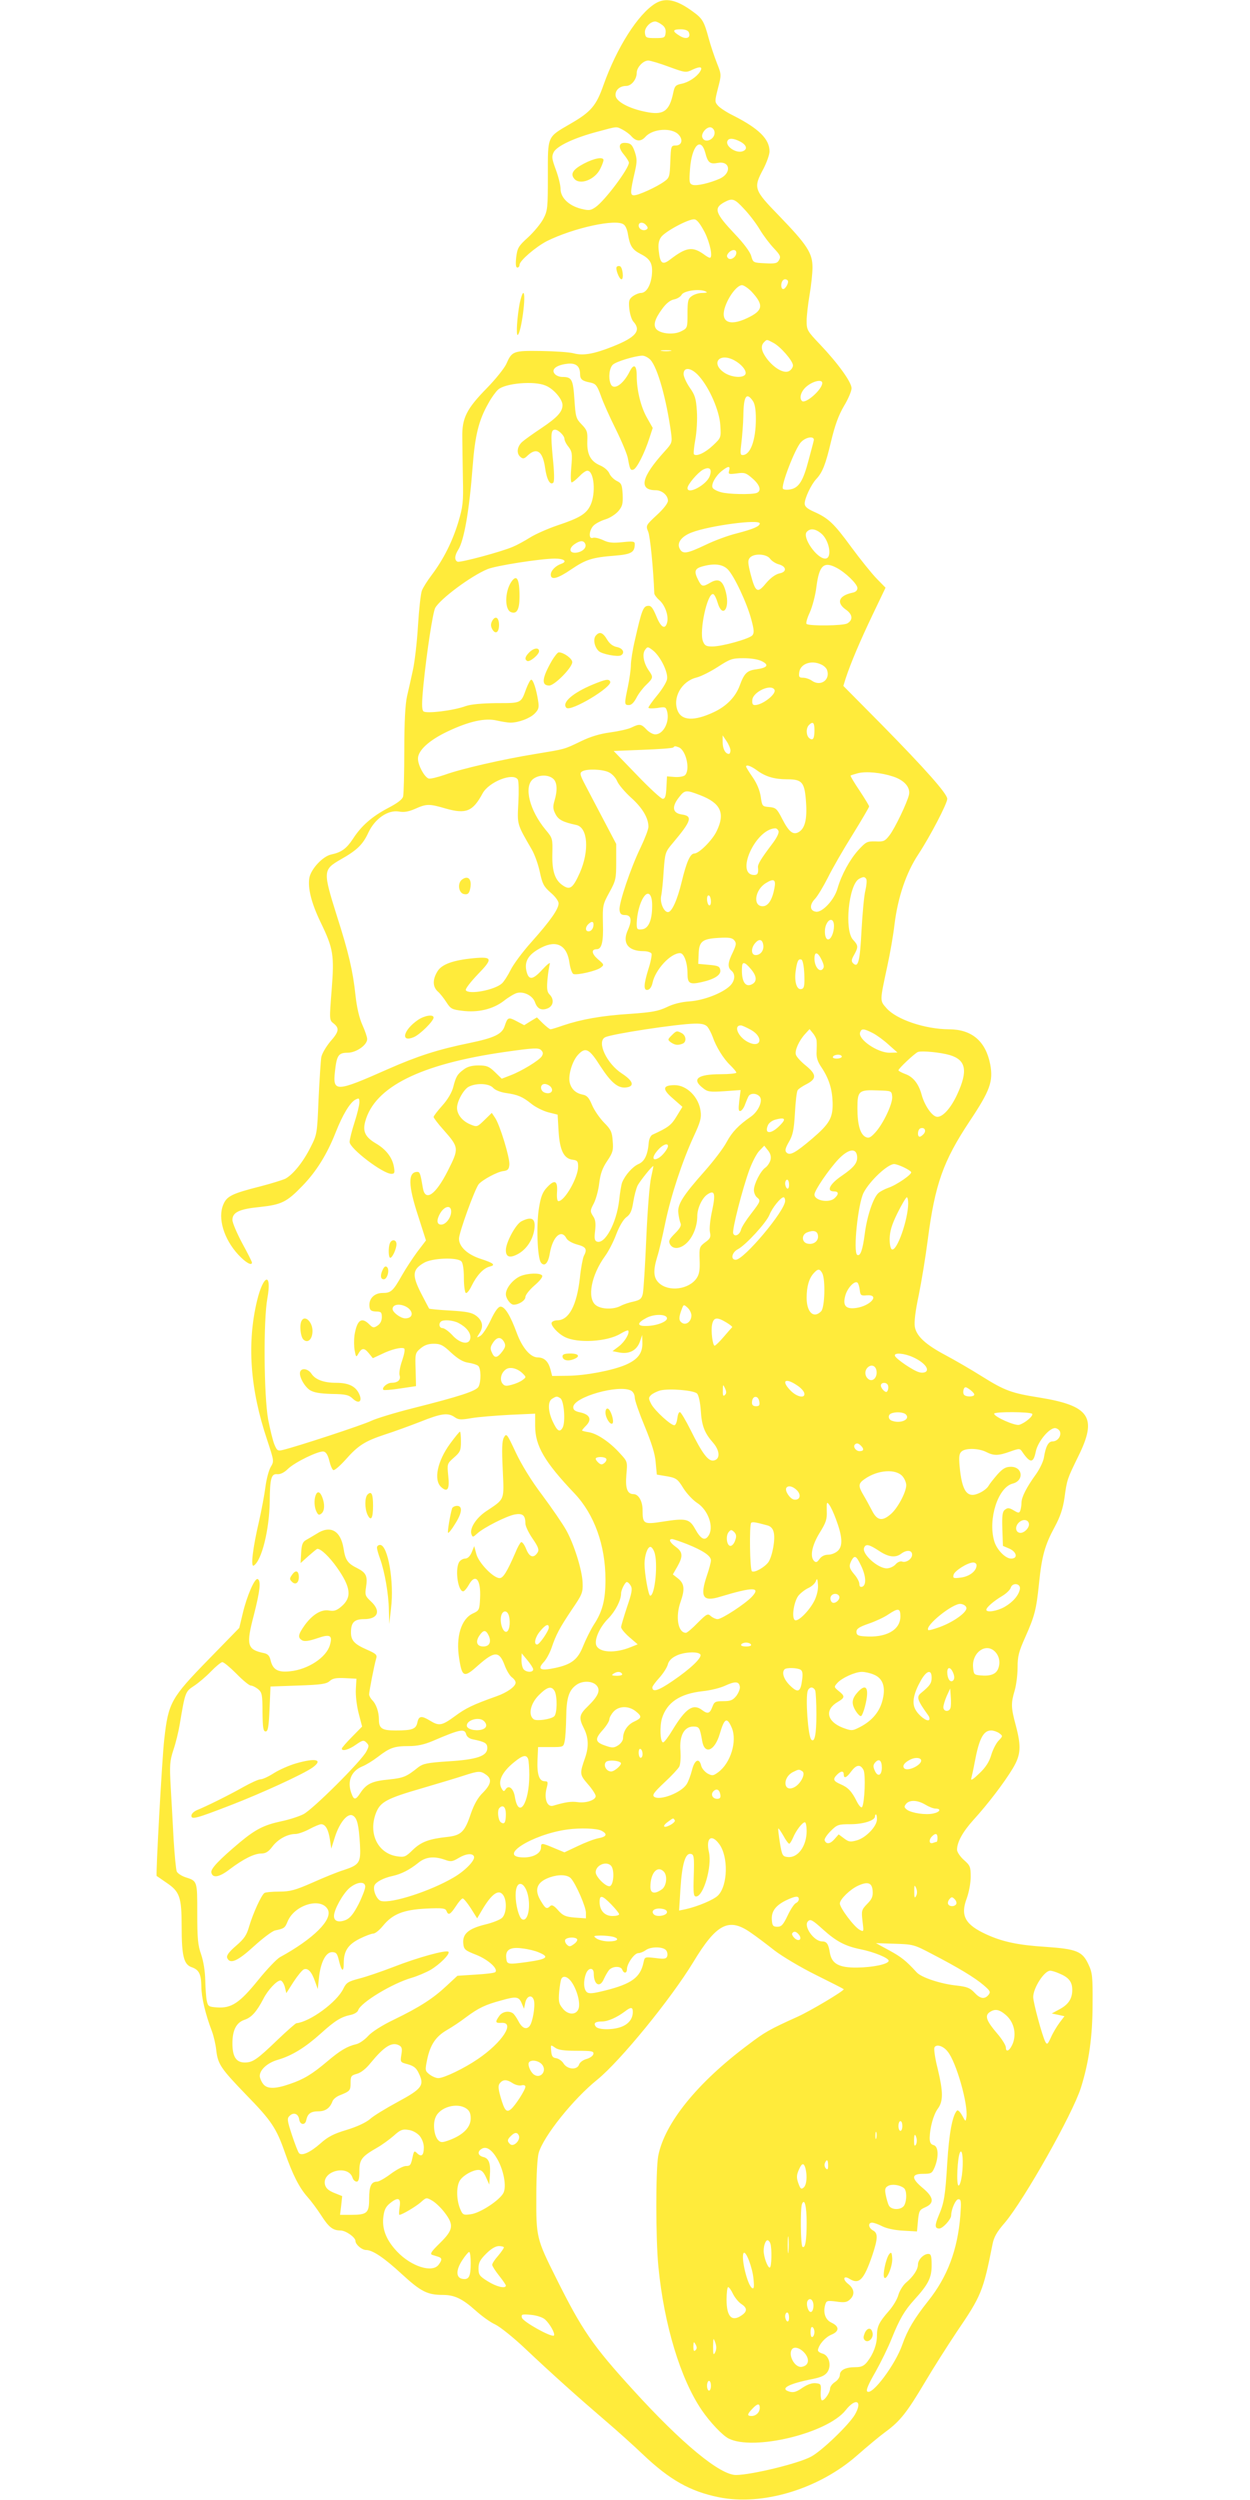 <?xml version="1.0" standalone="no"?>
<!DOCTYPE svg PUBLIC "-//W3C//DTD SVG 20010904//EN"
 "http://www.w3.org/TR/2001/REC-SVG-20010904/DTD/svg10.dtd">
<svg version="1.0" xmlns="http://www.w3.org/2000/svg"
 width="640pt" height="1280pt" viewBox="0 0 640 1280"
 preserveAspectRatio="xMidYMid meet">
<g transform="translate(0,1280) scale(0.1,-0.1)"
fill="#ffeb3b" stroke="none">
<path d="M3355 12782 c-89 -55 -197 -226 -265 -417 -37 -106 -64 -138 -170
-199 -120 -70 -115 -59 -115 -265 0 -165 -1 -179 -23 -221 -13 -25 -48 -67
-78 -95 -50 -45 -55 -55 -61 -102 -4 -37 -2 -53 6 -53 6 0 11 6 11 14 0 21 82
91 139 121 136 68 358 117 395 85 9 -6 18 -28 21 -49 10 -60 22 -79 64 -101
52 -26 65 -51 58 -113 -7 -52 -29 -87 -56 -87 -9 0 -27 -7 -40 -16 -20 -15
-23 -23 -19 -65 3 -27 12 -57 22 -67 40 -45 11 -79 -104 -125 -100 -40 -154
-49 -203 -36 -22 6 -98 11 -168 12 -142 2 -148 -1 -177 -67 -11 -23 -55 -78
-99 -123 -105 -107 -128 -154 -126 -253 0 -41 2 -136 3 -210 3 -122 0 -144
-24 -225 -30 -98 -75 -188 -135 -268 -22 -29 -45 -65 -51 -81 -6 -16 -15 -98
-20 -181 -5 -84 -17 -186 -26 -226 -9 -41 -22 -101 -30 -134 -9 -40 -14 -130
-14 -275 0 -118 -3 -225 -6 -238 -4 -15 -29 -34 -75 -58 -84 -44 -139 -92
-182 -159 -33 -50 -59 -69 -111 -80 -43 -9 -103 -73 -112 -119 -9 -53 10 -129
57 -227 66 -136 71 -169 57 -348 -12 -153 -12 -154 10 -171 31 -25 28 -42 -18
-94 -21 -26 -42 -61 -45 -79 -3 -17 -9 -114 -14 -214 -7 -179 -8 -182 -41
-247 -38 -76 -90 -140 -129 -161 -15 -7 -73 -25 -127 -39 -146 -37 -173 -50
-191 -94 -29 -69 3 -176 77 -256 37 -40 70 -59 70 -40 0 4 -22 48 -50 99 -27
51 -50 104 -50 119 0 39 36 56 139 66 112 12 139 25 219 108 72 74 127 163
171 275 36 91 73 152 101 167 18 9 20 8 20 -14 0 -14 -11 -60 -25 -103 -14
-43 -25 -88 -25 -100 0 -33 170 -163 214 -163 16 0 18 5 13 35 -8 48 -40 90
-93 121 -54 32 -68 61 -54 112 48 177 282 294 715 356 147 21 172 22 185 10
11 -11 12 -19 4 -32 -13 -21 -103 -76 -161 -98 l-44 -17 -35 34 c-30 29 -42
34 -84 34 -33 0 -57 -6 -76 -21 -33 -24 -40 -37 -54 -92 -7 -26 -28 -62 -55
-92 -25 -28 -45 -54 -45 -59 0 -4 22 -34 50 -65 81 -92 81 -95 22 -212 -62
-122 -115 -159 -127 -86 -12 71 -15 82 -28 82 -49 0 -48 -68 4 -226 l40 -125
-45 -59 c-24 -33 -59 -86 -77 -118 -47 -83 -57 -92 -100 -92 -44 0 -73 -31
-67 -72 2 -17 10 -22 33 -23 26 0 30 -4 30 -29 0 -18 -8 -34 -22 -43 -19 -13
-24 -12 -42 6 -40 40 -63 23 -76 -55 -3 -23 -3 -58 1 -79 6 -33 8 -35 17 -19
18 33 31 35 54 7 l22 -27 43 20 c50 25 103 38 117 30 6 -4 1 -29 -10 -62 -11
-31 -17 -65 -13 -76 7 -23 -9 -38 -42 -38 -22 0 -51 -26 -41 -36 3 -3 41 0 86
7 l81 12 -2 85 c-3 81 -2 85 25 108 20 17 40 24 68 24 34 0 48 -7 88 -45 35
-32 61 -48 88 -52 21 -3 44 -10 51 -16 15 -11 16 -81 2 -107 -12 -22 -94 -49
-340 -111 -91 -23 -185 -52 -210 -64 -40 -20 -384 -133 -453 -149 -25 -6 -29
-3 -42 28 -8 19 -22 77 -32 128 -22 123 -25 507 -4 621 24 134 -20 124 -53
-13 -52 -217 -36 -452 52 -713 35 -107 36 -108 18 -138 -10 -17 -22 -63 -27
-102 -5 -40 -20 -119 -33 -177 -31 -132 -44 -236 -27 -226 41 25 80 184 82
328 1 119 8 144 39 140 15 -1 35 8 54 27 36 35 158 94 183 89 12 -2 22 -18 29
-47 6 -25 15 -46 21 -48 6 -2 33 21 61 52 66 75 100 96 202 130 47 15 129 45
183 66 107 43 141 47 175 23 20 -14 33 -14 85 -5 34 6 122 13 195 17 l132 6 0
-63 c0 -102 48 -184 202 -346 101 -107 158 -265 158 -441 0 -103 -15 -163 -60
-231 -17 -27 -41 -76 -54 -108 -27 -69 -59 -95 -144 -113 -75 -16 -92 -7 -59
29 14 14 32 48 41 74 23 68 40 100 104 196 52 76 57 87 55 135 -1 64 -45 204
-86 275 -17 30 -71 109 -120 175 -57 75 -108 159 -137 221 -45 96 -47 98 -60
75 -10 -18 -11 -58 -6 -165 7 -160 13 -147 -87 -214 -51 -35 -84 -88 -73 -117
6 -16 8 -15 29 4 32 30 150 90 193 98 40 7 54 -4 54 -46 0 -14 17 -49 37 -78
29 -42 34 -57 26 -70 -20 -32 -42 -26 -59 17 -9 23 -21 38 -26 35 -5 -3 -19
-27 -29 -53 -43 -99 -63 -131 -81 -131 -32 0 -107 78 -119 123 l-11 41 -13
-32 c-9 -21 -21 -32 -34 -32 -11 0 -25 -9 -31 -19 -22 -42 -3 -157 24 -148 5
2 17 16 26 32 34 62 63 29 58 -68 -3 -59 -4 -63 -37 -78 -60 -28 -88 -120 -70
-231 15 -97 25 -100 99 -33 82 72 106 72 133 1 10 -28 27 -56 38 -64 10 -7 19
-19 19 -27 0 -20 -44 -51 -98 -70 -121 -43 -158 -61 -213 -102 -67 -49 -81
-51 -127 -23 -44 27 -58 25 -65 -9 -7 -34 -26 -41 -112 -41 -69 0 -85 10 -85
56 0 39 -14 80 -35 100 -8 9 -15 21 -15 29 0 15 26 150 36 183 6 19 0 25 -48
46 -66 29 -82 48 -81 92 1 48 18 64 67 64 72 0 88 42 35 91 -29 27 -31 33 -25
72 9 57 1 74 -43 97 -51 25 -63 42 -72 102 -15 92 -68 121 -138 75 -20 -12
-45 -27 -56 -33 -15 -9 -21 -23 -23 -64 l-3 -53 40 36 c23 20 43 37 46 37 19
0 62 -42 99 -94 73 -103 79 -155 23 -202 -23 -20 -37 -24 -61 -20 -40 8 -86
-20 -126 -75 -34 -48 -37 -64 -12 -78 12 -6 35 -3 76 11 66 23 80 16 65 -35
-18 -63 -112 -125 -204 -134 -63 -7 -89 9 -100 58 -5 21 -14 31 -33 35 -87 18
-93 40 -52 196 31 122 37 173 20 183 -15 9 -56 -86 -77 -175 l-18 -75 -156
-160 c-194 -199 -207 -222 -228 -410 -11 -91 -44 -696 -39 -700 2 -1 25 -17
51 -35 67 -45 77 -73 77 -222 0 -153 11 -196 51 -210 38 -13 49 -35 50 -100 0
-53 21 -142 54 -228 9 -24 19 -67 22 -95 8 -74 24 -96 152 -229 131 -134 156
-172 200 -298 39 -111 73 -179 115 -226 18 -20 50 -63 70 -94 39 -61 60 -78
99 -78 27 0 77 -35 77 -54 0 -18 33 -46 54 -46 34 0 93 -40 184 -124 97 -89
130 -106 210 -106 59 0 100 -20 166 -79 31 -28 76 -61 101 -72 25 -12 94 -67
153 -123 143 -135 274 -252 407 -366 61 -52 149 -131 197 -177 137 -130 241
-189 389 -219 224 -45 511 42 707 214 51 45 117 100 146 121 75 55 110 100
201 253 43 73 117 189 163 258 126 185 136 209 183 446 7 39 22 66 64 114 100
119 346 555 389 690 41 130 60 262 60 430 1 139 -1 160 -21 202 -31 67 -60 79
-218 90 -143 9 -222 26 -305 64 -109 50 -134 96 -100 185 11 31 20 78 20 110
0 51 -3 58 -35 86 -19 17 -35 41 -35 52 0 39 29 92 84 153 73 80 157 190 201
263 42 70 45 112 15 224 -24 89 -24 111 -5 175 8 27 15 80 15 118 0 58 6 81
39 155 49 110 57 142 71 278 14 138 30 195 80 287 29 54 42 94 50 148 13 96
14 97 71 214 99 200 59 259 -202 301 -139 22 -175 35 -290 107 -57 36 -142 85
-187 109 -102 54 -149 97 -158 145 -4 24 2 79 20 163 14 69 35 196 46 282 37
286 79 404 215 609 104 156 121 203 105 290 -23 119 -94 180 -212 180 -123 1
-268 50 -319 108 -35 40 -35 33 4 215 14 64 31 161 37 215 17 137 59 263 122
358 61 93 148 260 148 284 0 26 -114 154 -333 377 l-199 201 12 39 c26 79 74
192 138 326 l66 138 -46 47 c-25 26 -84 99 -131 163 -88 120 -115 146 -192
180 -33 15 -45 26 -45 41 0 27 33 97 59 125 32 34 48 74 76 193 20 83 38 133
66 181 22 36 39 77 39 91 0 31 -68 126 -162 225 -65 68 -68 74 -68 120 0 26 7
86 15 133 8 47 15 110 15 141 0 73 -27 115 -171 264 -130 134 -133 142 -80
241 17 33 31 73 31 89 0 63 -55 117 -185 183 -33 16 -68 39 -78 50 -18 20 -18
23 -1 90 18 69 18 70 -5 128 -13 33 -32 89 -42 126 -24 89 -32 103 -82 139
-83 61 -140 73 -192 41z m33 -108 c16 -11 22 -24 20 -42 -3 -25 -6 -27 -53
-27 -47 0 -50 2 -53 27 -3 25 27 58 53 58 6 0 21 -7 33 -16z m139 -40 c11 -28
-13 -38 -46 -18 -40 24 -39 34 4 34 23 0 38 -6 42 -16z m-102 -176 c85 -31 87
-31 122 -14 39 18 53 14 37 -11 -17 -27 -59 -55 -95 -62 -30 -6 -35 -12 -42
-46 -20 -96 -51 -117 -144 -97 -84 17 -147 52 -151 81 -4 28 20 51 54 51 27 0
54 34 54 67 0 28 33 63 59 63 10 0 58 -14 106 -32z m-237 -322 c15 -8 36 -23
46 -35 24 -26 48 -27 71 -1 38 42 136 48 170 10 24 -26 15 -55 -15 -55 -24 0
-25 -2 -28 -82 -3 -78 -4 -83 -32 -103 -39 -28 -131 -70 -154 -70 -20 0 -20
15 5 123 11 49 11 64 -1 100 -12 34 -20 43 -43 45 -39 5 -45 -21 -13 -59 14
-17 26 -36 26 -42 0 -30 -122 -193 -170 -227 -26 -18 -34 -19 -75 -9 -63 16
-105 57 -105 102 0 19 -11 63 -24 98 -21 57 -22 67 -11 90 17 32 107 74 225
105 103 28 95 27 128 10z m470 -9 c8 -38 -49 -66 -62 -31 -8 21 22 56 43 52 9
-2 17 -11 19 -21z m132 -52 c34 -18 39 -41 11 -50 -36 -11 -92 30 -75 56 8 13
31 11 64 -6z m-179 -57 c13 -51 24 -60 65 -52 62 11 71 -51 11 -80 -51 -23
-122 -40 -142 -32 -16 6 -17 15 -12 82 9 118 55 166 78 82z m198 -287 c26 -27
62 -74 81 -106 19 -32 52 -75 73 -97 31 -33 36 -42 26 -59 -9 -17 -19 -20 -72
-17 -61 3 -61 3 -71 38 -6 21 -39 65 -82 110 -103 109 -112 134 -55 165 41 22
52 18 100 -34z m-201 -120 c28 -56 43 -131 26 -131 -3 0 -18 8 -32 19 -57 40
-89 35 -170 -27 -40 -31 -52 -22 -59 42 -4 32 -1 53 11 71 19 29 142 95 171
92 14 -1 30 -23 53 -66z m-299 35 c9 -10 9 -16 1 -21 -16 -10 -40 2 -40 20 0
19 24 20 39 1z m461 -140 c0 -22 -29 -41 -42 -28 -8 8 -8 15 2 27 16 19 40 20
40 1z m263 -142 c8 -9 -11 -44 -23 -44 -6 0 -10 8 -10 18 0 27 18 41 33 26z
m-186 -56 c65 -70 61 -98 -22 -137 -95 -45 -141 -17 -110 65 21 55 61 104 84
104 9 0 31 -15 48 -32z m-228 -4 c2 -2 -9 -4 -25 -4 -16 0 -40 -7 -52 -16 -19
-13 -22 -24 -22 -89 0 -73 0 -75 -32 -91 -36 -19 -102 -14 -126 9 -19 20 -11
52 28 105 20 28 41 45 61 49 16 3 34 14 39 24 13 23 106 33 129 13z m340 -259
c37 -19 101 -93 101 -116 0 -10 -9 -23 -20 -29 -26 -14 -76 14 -114 64 -28 38
-33 65 -14 84 15 15 13 15 47 -3z m-526 -42 c-13 -2 -33 -2 -45 0 -13 2 -3 4
22 4 25 0 35 -2 23 -4z m-103 -45 c37 -40 82 -201 106 -375 6 -49 5 -52 -33
-94 -120 -132 -135 -199 -45 -199 31 0 62 -26 62 -54 0 -12 -23 -42 -57 -73
-57 -53 -57 -54 -44 -86 10 -25 26 -188 31 -315 0 -6 11 -22 25 -34 30 -26 49
-80 41 -114 -10 -40 -32 -28 -56 32 -19 45 -27 54 -44 52 -23 -3 -31 -24 -65
-174 -12 -50 -21 -109 -21 -130 0 -21 -7 -70 -15 -109 -19 -90 -19 -95 5 -95
13 0 26 13 39 38 10 20 33 50 50 66 36 35 37 39 12 74 -26 38 -34 84 -18 105
12 17 14 17 40 -3 39 -31 80 -115 72 -149 -3 -15 -26 -52 -50 -81 -25 -30 -45
-59 -45 -63 0 -5 20 -5 45 -2 42 7 44 6 51 -19 13 -53 -20 -116 -61 -116 -12
0 -32 11 -45 25 -27 29 -36 30 -77 10 -16 -8 -65 -19 -109 -25 -53 -7 -102
-22 -149 -45 -89 -43 -81 -40 -232 -65 -167 -27 -381 -76 -466 -107 -38 -13
-75 -22 -83 -19 -22 9 -54 68 -54 102 0 42 58 95 154 140 108 51 190 69 249
55 27 -6 58 -11 70 -11 42 0 100 22 124 46 21 21 24 31 18 67 -9 58 -25 107
-35 107 -5 0 -16 -21 -26 -47 -27 -75 -24 -73 -153 -73 -75 -1 -130 -6 -156
-15 -65 -24 -204 -40 -217 -27 -9 9 -9 42 0 135 17 170 48 370 60 394 25 46
183 164 268 199 43 18 274 54 345 54 48 0 66 -15 32 -27 -29 -10 -53 -35 -53
-55 0 -30 35 -21 105 27 74 50 106 61 223 70 85 7 102 17 102 60 0 13 -9 15
-63 9 -50 -5 -72 -3 -100 11 -20 9 -44 15 -52 11 -23 -8 -19 40 4 63 11 11 38
25 61 32 23 7 52 26 66 42 21 25 24 38 22 86 -3 50 -6 57 -31 69 -15 8 -32 25
-37 38 -6 14 -25 31 -45 40 -51 21 -70 57 -68 124 2 49 -1 58 -29 87 -29 30
-31 38 -37 128 -7 103 -13 115 -62 115 -15 0 -32 7 -39 16 -19 22 7 44 60 51
48 7 70 -11 70 -53 0 -26 11 -35 54 -43 26 -6 33 -14 52 -66 11 -33 46 -111
77 -173 31 -63 59 -130 62 -150 10 -56 13 -62 29 -56 17 7 56 83 81 161 l17
52 -30 53 c-31 55 -52 140 -52 214 0 55 -15 64 -36 22 -34 -68 -84 -100 -98
-62 -12 31 -6 81 12 97 17 16 110 44 149 46 12 1 31 -9 43 -21z m428 -2 c38
-20 65 -53 59 -71 -9 -21 -65 -19 -104 4 -76 47 -34 108 45 67z m-178 -83 c53
-60 104 -177 108 -251 4 -63 4 -63 -37 -102 -40 -38 -85 -59 -98 -46 -3 3 0
37 7 75 7 39 11 102 8 146 -4 65 -10 83 -37 121 -17 25 -31 56 -31 69 0 39 41
33 80 -12z m630 -34 c0 -33 -86 -109 -104 -92 -16 16 -4 53 27 77 33 26 77 35
77 15z m-1417 -13 c41 -16 87 -70 87 -100 0 -34 -26 -63 -108 -118 -42 -28
-87 -60 -99 -71 -26 -24 -30 -59 -8 -77 13 -11 20 -9 38 9 46 42 76 20 88 -65
8 -59 26 -91 42 -75 6 6 5 54 -3 130 -11 120 -9 141 12 141 17 0 48 -31 48
-47 0 -8 9 -27 21 -41 18 -24 20 -35 14 -104 -4 -46 -3 -78 2 -78 5 0 22 14
38 30 16 17 34 30 42 30 35 0 45 -116 16 -177 -21 -44 -55 -65 -169 -103 -50
-17 -113 -45 -140 -62 -27 -17 -67 -39 -89 -48 -61 -26 -267 -81 -282 -76 -17
7 -16 31 3 61 30 47 57 201 74 427 12 158 31 237 81 324 15 28 38 59 49 69 36
33 185 46 243 21z m1061 -78 c11 -15 16 -45 16 -93 0 -109 -28 -185 -68 -185
-12 0 -13 10 -6 63 4 34 9 96 10 138 1 101 16 123 48 77z m312 -205 c-2 -10
-14 -54 -26 -99 -27 -104 -49 -140 -90 -149 -18 -4 -36 -3 -41 2 -13 13 62
208 92 239 27 29 73 33 65 7z m-532 -180 c-15 -45 -114 -98 -114 -62 0 18 52
79 79 94 34 18 48 4 35 -32z m99 27 c-5 -18 -2 -19 39 -14 40 6 48 3 81 -26
39 -34 47 -64 21 -74 -25 -9 -146 -7 -183 4 -19 5 -38 15 -42 22 -10 16 14 61
47 87 33 26 44 27 37 1z m157 -270 c0 -15 -34 -29 -118 -51 -42 -10 -115 -37
-160 -59 -95 -45 -117 -49 -132 -19 -16 29 9 63 62 83 91 35 348 69 348 46z
m313 -50 c44 -35 60 -130 22 -130 -43 0 -118 108 -95 136 17 20 43 18 73 -6z
m-1206 -56 c8 -21 -21 -44 -54 -44 -29 0 -30 24 -1 44 29 20 47 20 55 0z m946
-75 c8 -11 28 -24 43 -28 42 -11 44 -40 4 -47 -20 -5 -44 -22 -68 -50 -44 -54
-54 -48 -79 47 -14 56 -15 70 -4 83 20 24 86 21 104 -5z m-217 -54 c33 -33 99
-174 121 -258 14 -52 15 -68 5 -80 -16 -18 -155 -57 -205 -57 -31 0 -39 4 -48
27 -20 52 23 251 53 241 6 -2 16 -22 22 -43 24 -82 64 -34 43 51 -15 61 -37
75 -78 52 -41 -24 -46 -23 -64 12 -22 43 -19 58 18 69 62 18 106 13 133 -14z
m555 9 c46 -23 109 -84 109 -105 0 -12 -9 -21 -27 -24 -68 -15 -82 -50 -34
-85 37 -25 40 -54 9 -72 -22 -12 -190 -14 -208 -3 -5 3 2 29 16 59 13 29 29
88 34 131 14 109 37 132 101 99z m-379 -480 c37 -19 27 -33 -30 -41 -48 -6
-62 -21 -85 -84 -22 -59 -69 -106 -134 -136 -99 -46 -162 -43 -183 7 -28 67
19 152 96 171 24 6 73 31 110 55 62 40 72 44 131 44 39 0 76 -6 95 -16z m302
-16 c14 -6 28 -19 31 -30 16 -49 -33 -84 -77 -54 -12 9 -33 16 -46 16 -20 0
-23 4 -20 27 5 44 61 65 112 41z m-239 -129 c13 -21 -61 -79 -100 -79 -12 0
-15 8 -13 28 5 40 95 82 113 51z m205 -207 c0 -45 -8 -56 -27 -41 -16 14 -17
51 -1 67 20 20 28 13 28 -26z m-430 -104 c0 -10 -4 -18 -8 -18 -18 0 -32 26
-32 60 l0 35 20 -30 c11 -16 20 -38 20 -47z m-265 16 c38 -15 61 -118 31 -144
-8 -6 -32 -10 -53 -8 l-38 3 -3 -57 c-2 -45 -7 -58 -19 -58 -8 0 -68 55 -133
123 l-118 122 149 6 c82 3 152 8 156 12 8 8 8 8 28 1z m399 -117 c44 -33 90
-47 156 -47 78 0 90 -15 97 -119 6 -87 -6 -134 -39 -152 -28 -15 -49 2 -83 68
-27 53 -33 58 -67 61 -35 3 -36 4 -43 53 -5 32 -19 67 -41 99 -19 27 -34 52
-34 55 0 12 25 3 54 -18z m-755 -12 c16 -8 34 -28 41 -45 7 -17 39 -55 71 -84
58 -52 89 -104 89 -149 0 -13 -18 -60 -40 -106 -51 -105 -112 -286 -108 -320
2 -20 9 -26 28 -26 32 0 37 -26 15 -76 -31 -67 0 -109 81 -109 19 0 37 -6 40
-13 2 -7 -4 -42 -16 -78 -25 -81 -26 -112 -3 -107 10 2 20 16 24 36 14 67 92
152 141 152 20 0 38 -49 38 -105 0 -50 11 -57 70 -44 68 15 102 37 98 62 -3
19 -11 23 -58 27 l-55 5 2 49 c2 66 18 79 101 84 54 3 71 1 82 -13 11 -14 10
-22 -8 -61 -26 -52 -28 -77 -7 -94 22 -18 18 -53 -8 -78 -40 -38 -135 -74
-206 -79 -43 -3 -84 -13 -118 -30 -43 -20 -74 -26 -187 -34 -145 -9 -250 -28
-342 -59 -31 -11 -61 -20 -65 -20 -5 0 -22 14 -39 30 l-31 31 -33 -20 -32 -20
-38 20 c-43 23 -47 21 -62 -24 -13 -42 -54 -61 -179 -87 -162 -33 -267 -67
-419 -134 -266 -118 -283 -119 -271 -12 9 83 18 96 65 96 43 0 100 39 100 70
0 10 -11 42 -24 71 -16 35 -29 89 -36 154 -13 123 -35 218 -95 405 -72 230
-72 237 20 290 83 47 113 76 141 137 34 72 100 117 156 108 26 -5 50 -1 84 14
58 26 72 26 157 1 103 -29 138 -15 188 78 32 59 156 108 180 71 5 -8 6 -61 3
-119 -6 -114 -8 -107 69 -240 15 -26 33 -77 41 -115 13 -61 20 -74 55 -105 24
-20 41 -44 41 -55 0 -29 -41 -88 -138 -197 -46 -51 -94 -116 -108 -145 -14
-28 -34 -59 -44 -68 -37 -34 -170 -59 -185 -35 -4 6 24 42 61 81 79 81 76 92
-21 83 -105 -10 -163 -31 -185 -67 -26 -42 -25 -79 1 -103 12 -10 32 -36 45
-56 21 -33 29 -37 79 -43 82 -11 159 8 214 50 25 20 56 38 68 41 36 9 80 -14
92 -47 12 -35 34 -45 67 -31 28 13 32 46 8 70 -13 13 -15 29 -11 77 3 33 9 69
12 80 4 11 -13 -2 -38 -29 -51 -56 -72 -57 -83 -1 -8 47 15 81 77 113 80 41
133 12 145 -80 4 -27 13 -52 20 -55 19 -7 119 16 140 33 18 14 18 15 -15 43
-32 28 -35 51 -6 51 26 0 35 38 32 132 -2 91 -1 97 33 159 33 60 35 70 35 156
l0 92 -62 118 c-34 65 -77 146 -95 181 -28 53 -31 64 -18 72 23 15 107 12 139
-5z m1454 -21 c58 -19 89 -56 81 -93 -9 -40 -72 -172 -100 -208 -23 -30 -30
-33 -71 -31 -44 1 -49 -2 -88 -44 -44 -49 -86 -125 -107 -197 -16 -58 -78
-124 -110 -119 -32 4 -35 35 -5 66 14 15 43 64 66 109 22 45 79 144 126 219
47 76 85 141 85 145 0 4 -22 40 -49 81 -27 40 -48 75 -46 77 2 2 19 7 37 12
43 11 121 3 181 -17z m-1741 -11 c21 -18 23 -59 7 -113 -9 -30 -8 -43 5 -68
15 -29 37 -41 107 -56 59 -13 67 -132 18 -244 -35 -78 -50 -90 -85 -67 -42 27
-58 72 -56 162 2 80 1 82 -34 124 -83 100 -113 221 -65 260 29 23 78 24 103 2z
m752 -84 c107 -41 130 -93 85 -185 -22 -46 -90 -114 -114 -114 -21 0 -40 -42
-65 -146 -22 -91 -50 -154 -70 -154 -21 0 -42 49 -35 82 4 18 10 76 13 129 7
93 8 97 47 143 96 114 103 138 45 146 -46 7 -52 38 -15 86 31 40 36 41 109 13z
m402 -184 c4 -9 -10 -37 -34 -68 -55 -73 -74 -103 -71 -119 3 -28 -2 -38 -19
-38 -99 0 4 233 106 239 7 1 15 -6 18 -14z m449 -245 c4 -6 2 -32 -4 -58 -7
-26 -15 -118 -20 -205 -8 -159 -17 -195 -43 -169 -10 10 -9 19 5 43 22 40 22
48 -5 77 -46 48 -23 281 30 312 22 12 29 12 37 0z m-470 -48 c-11 -59 -32 -92
-60 -92 -52 0 -40 85 17 119 40 25 52 18 43 -27z m-626 -91 c0 -73 -19 -115
-51 -119 -26 -3 -28 0 -28 30 1 47 15 104 35 134 24 37 45 15 44 -45z m301 23
c0 -14 -4 -22 -10 -19 -5 3 -10 17 -10 31 0 14 4 22 10 19 6 -3 10 -17 10 -31z
m630 -125 c0 -33 -15 -69 -30 -69 -16 0 -22 44 -11 73 15 38 41 36 41 -4z
m-1232 -1 c-2 -13 -11 -24 -20 -26 -21 -4 -24 18 -6 36 19 19 30 14 26 -10z
m870 -97 c4 -27 -14 -51 -39 -51 -24 0 -25 36 -2 62 20 23 37 19 41 -11z m299
-76 c13 -28 14 -38 4 -48 -17 -16 -41 16 -41 55 0 38 17 35 37 -7z m-89 -72
c2 -56 0 -72 -12 -76 -24 -10 -39 30 -33 85 7 55 14 71 30 65 7 -2 13 -32 15
-74z m-274 26 c31 -36 33 -64 7 -78 -35 -19 -56 14 -52 87 1 30 14 28 45 -9z
m-222 -296 c8 -10 20 -33 27 -52 17 -50 55 -112 90 -145 17 -17 31 -33 31 -38
0 -4 -36 -8 -81 -8 -117 0 -149 -25 -91 -70 24 -20 35 -22 111 -17 l83 6 -7
-56 c-5 -44 -4 -54 7 -51 7 3 18 18 23 34 6 16 14 35 18 42 11 17 42 15 57 -3
17 -21 -7 -75 -45 -102 -64 -44 -97 -79 -125 -131 -17 -32 -67 -97 -111 -147
-113 -127 -141 -172 -136 -215 2 -19 7 -43 11 -52 6 -12 -2 -27 -28 -53 -30
-30 -34 -39 -26 -55 16 -30 57 -25 91 11 30 32 49 84 49 132 0 40 24 92 51
111 38 26 44 6 25 -83 -10 -45 -15 -94 -11 -110 5 -25 2 -33 -25 -52 -29 -22
-30 -26 -28 -89 2 -50 -1 -73 -15 -94 -39 -58 -143 -72 -193 -25 -28 26 -31
62 -9 134 9 27 27 105 41 173 29 140 87 316 146 444 34 73 40 95 35 129 -9 72
-71 133 -132 133 -63 0 -66 -20 -10 -68 l49 -43 -30 -49 c-27 -45 -43 -57
-124 -94 -8 -4 -16 -20 -18 -36 -5 -67 -22 -101 -53 -114 -30 -13 -69 -57 -84
-95 -4 -11 -11 -52 -15 -92 -14 -116 -73 -225 -114 -210 -12 5 -14 17 -9 56 4
38 2 57 -11 75 -15 24 -15 28 4 64 11 21 24 68 28 104 6 48 16 77 41 114 29
43 32 55 28 102 -3 46 -9 59 -45 95 -22 23 -50 63 -61 90 -16 38 -26 49 -50
53 -33 7 -56 28 -64 61 -9 38 13 111 43 143 38 41 57 31 114 -59 54 -83 89
-113 130 -109 47 5 39 33 -19 71 -79 51 -131 163 -87 186 32 17 367 68 458 70
37 1 55 -4 66 -16z m223 -16 c67 -38 52 -97 -16 -62 -50 26 -75 85 -36 85 7 0
30 -11 52 -23z m336 -56 c1 -9 1 -34 0 -56 -2 -29 5 -51 25 -80 38 -57 55
-111 57 -180 2 -79 -16 -109 -106 -186 -86 -73 -113 -87 -130 -70 -9 9 -7 21
12 54 20 34 26 61 31 147 3 58 9 111 14 118 4 7 25 21 47 32 51 27 50 49 -5
94 -25 20 -48 45 -51 56 -7 21 16 73 49 108 l21 23 17 -21 c10 -12 19 -30 19
-39z m287 40 c20 -10 57 -37 82 -60 l45 -40 -41 -1 c-62 0 -164 70 -150 105 7
20 19 19 64 -4z m395 -113 c83 -25 94 -80 38 -201 -33 -72 -76 -119 -105 -115
-25 4 -62 58 -77 112 -15 57 -44 93 -84 107 -19 7 -35 16 -35 19 0 9 83 87
100 94 20 7 115 -2 163 -16z m-553 -8 c0 -5 -12 -10 -26 -10 -14 0 -23 4 -19
10 3 6 15 10 26 10 10 0 19 -4 19 -10z m-1785 -160 c10 -11 37 -22 64 -26 63
-9 86 -19 131 -55 22 -18 61 -37 87 -44 l48 -12 5 -86 c6 -97 27 -140 73 -145
23 -3 27 -8 27 -35 0 -56 -69 -177 -101 -177 -6 0 -9 19 -7 47 4 58 -12 66
-51 24 -23 -24 -32 -48 -41 -103 -15 -86 -9 -260 10 -283 18 -22 37 -3 45 48
15 86 59 126 85 77 6 -12 30 -25 55 -32 46 -12 53 -24 34 -59 -5 -11 -15 -61
-20 -112 -16 -141 -56 -217 -116 -217 -12 0 -25 -5 -28 -11 -8 -13 30 -56 66
-74 65 -34 219 -25 287 17 18 11 35 18 38 16 10 -11 -16 -57 -47 -81 l-33 -25
36 -7 c50 -9 88 11 104 55 l12 35 1 -41 c1 -53 -24 -85 -86 -112 -68 -29 -204
-55 -297 -56 l-79 -1 -9 35 c-11 40 -32 60 -65 60 -37 0 -79 49 -107 125 -33
90 -61 135 -83 135 -12 0 -29 -23 -51 -70 -18 -38 -42 -74 -53 -80 -20 -11
-20 -11 -4 14 22 33 16 65 -18 90 -22 16 -48 21 -132 26 -57 3 -106 8 -108 10
-2 3 -21 40 -43 82 -45 90 -42 118 16 152 41 25 170 30 192 8 8 -8 13 -40 13
-85 0 -40 5 -74 10 -77 6 -3 19 14 30 37 26 53 60 90 92 98 33 8 21 18 -47 40
-67 22 -110 62 -110 103 0 31 81 254 101 279 20 23 96 64 126 67 23 3 29 9 31
33 3 34 -49 206 -74 241 l-16 24 -38 -37 c-37 -36 -38 -36 -72 -22 -41 17 -68
51 -68 85 0 34 35 97 62 109 39 19 103 16 123 -7z m295 5 c17 -21 -1 -39 -29
-30 -27 8 -28 45 -2 45 10 0 24 -7 31 -15z m1748 -49 c4 -35 -46 -141 -88
-186 -24 -26 -33 -29 -49 -21 -27 15 -41 63 -41 147 0 89 7 95 105 91 69 -2
70 -2 73 -31z m-570 -143 c-46 -50 -86 -53 -67 -6 5 13 21 26 41 31 45 12 54
4 26 -25z m732 -48 c-7 -8 -16 -15 -21 -15 -14 0 -11 38 4 43 20 7 31 -11 17
-28z m-1310 -63 c0 -14 -30 -52 -50 -62 -30 -16 -33 5 -4 39 24 29 54 42 54
23z m525 -71 c-4 -14 -15 -31 -26 -39 -25 -17 -59 -84 -59 -115 0 -14 7 -30
15 -37 21 -17 20 -20 -30 -85 -25 -32 -48 -68 -51 -81 -7 -27 -33 -39 -40 -19
-7 17 48 231 83 326 14 38 36 81 50 96 l26 27 19 -24 c13 -16 17 -32 13 -49z
m443 22 c5 -35 -14 -59 -78 -103 -62 -42 -81 -80 -40 -80 24 0 26 -13 4 -34
-27 -27 -104 -14 -104 18 0 21 74 129 123 181 50 52 89 59 95 18z m238 -59
c19 -9 37 -20 39 -25 7 -10 -75 -67 -118 -81 -17 -6 -40 -18 -49 -26 -26 -22
-58 -115 -70 -206 -11 -86 -23 -120 -39 -111 -22 14 4 264 33 319 32 61 123
146 156 146 8 0 29 -7 48 -16z m-1292 -51 c-8 -32 -19 -172 -25 -313 -6 -140
-14 -268 -18 -285 -6 -25 -14 -31 -47 -39 -21 -4 -51 -14 -66 -22 -37 -20
-101 -18 -128 4 -45 36 -23 153 48 251 17 23 43 73 57 111 16 42 37 77 52 88
20 14 28 32 35 76 5 32 15 71 23 87 14 25 73 99 80 99 1 0 -4 -26 -11 -57z
m706 -39 c0 -14 -4 -23 -10 -19 -5 3 -10 15 -10 26 0 10 5 19 10 19 6 0 10
-12 10 -26z m-20 -82 c0 -51 -211 -302 -253 -302 -28 0 -20 38 11 54 40 21
146 136 162 177 14 35 57 89 72 89 4 0 8 -8 8 -18z m630 -14 c-1 -83 -57 -244
-83 -235 -7 2 -12 24 -12 54 1 39 10 71 40 132 22 44 43 80 48 81 4 0 7 -15 7
-32z m-2340 -41 c0 -31 -27 -67 -51 -67 -22 0 -25 21 -8 53 22 42 59 51 59 14z
m1878 -123 c4 -26 -20 -47 -50 -42 -33 4 -37 45 -6 58 33 13 53 8 56 -16z m22
-193 c17 -32 13 -177 -6 -195 -38 -39 -74 -5 -74 69 0 58 12 100 37 127 21 23
30 23 43 -1z m192 -86 c3 -27 6 -30 36 -27 70 5 19 -55 -56 -65 -53 -7 -69 13
-53 67 12 39 49 76 62 62 4 -4 9 -20 11 -37z m-2311 -93 c28 -24 20 -52 -16
-52 -24 0 -65 31 -65 48 0 28 49 29 81 4z m1449 -37 c0 -31 -27 -52 -48 -38
-17 11 -18 27 -1 71 9 24 10 24 29 7 11 -10 20 -28 20 -40z m-125 -15 c0 -18
-56 -39 -108 -39 -47 -1 -46 16 4 42 41 21 104 19 104 -3z m304 -21 c18 -11
32 -22 30 -24 -2 -2 -22 -24 -43 -49 -22 -26 -43 -46 -47 -46 -10 0 -20 75
-13 109 8 37 25 39 73 10z m-1371 -3 c40 -21 64 -51 60 -78 -5 -36 -53 -28
-93 17 -18 19 -40 35 -49 35 -16 0 -22 21 -9 33 11 12 63 8 91 -7z m233 -97
c9 -17 7 -26 -8 -47 -27 -36 -41 -38 -54 -8 -10 20 -9 30 5 51 20 31 41 32 57
4z m2094 -78 c51 -23 83 -57 67 -73 -6 -6 -22 -8 -35 -4 -30 7 -119 68 -125
84 -6 18 47 14 93 -7z m-187 -72 c4 -34 -22 -57 -43 -39 -18 15 -19 42 -3 58
19 19 43 10 46 -19z m-1813 -10 c20 -20 20 -20 0 -35 -10 -8 -35 -19 -55 -24
-29 -8 -37 -7 -48 7 -14 20 -7 53 17 71 20 16 59 7 86 -19z m1406 -62 c19 -12
35 -30 37 -40 6 -28 -36 -21 -69 12 -51 51 -30 70 32 28z m464 3 c4 -6 4 -18
1 -27 -5 -12 -9 -13 -21 -3 -8 7 -15 19 -15 26 0 16 26 19 35 4z m-833 -52
c-9 -9 -12 -4 -11 23 0 32 1 33 11 11 8 -17 8 -26 0 -34z m1276 4 c5 -15 -44
-16 -53 -2 -4 6 -4 18 -1 27 6 13 9 14 28 1 12 -8 24 -20 26 -26z m-1757 18
c11 -6 19 -21 19 -36 0 -14 23 -80 51 -147 35 -85 53 -141 56 -184 l6 -63 36
-6 c64 -10 69 -14 100 -64 17 -27 48 -60 69 -74 59 -37 90 -128 58 -171 -18
-26 -39 -14 -67 37 -29 52 -47 56 -167 37 -97 -15 -102 -12 -102 60 0 45 -21
81 -46 81 -32 0 -43 29 -37 99 6 68 6 68 -33 110 -50 56 -116 101 -159 108
-19 3 -35 7 -35 9 0 2 9 13 20 24 32 32 21 58 -31 69 -24 5 -34 12 -34 26 0
52 233 118 296 85z m338 -15 c8 -8 16 -44 19 -87 5 -79 19 -115 64 -166 35
-41 36 -85 1 -90 -27 -4 -57 35 -117 156 -25 50 -50 92 -55 92 -6 0 -11 -14
-13 -32 -2 -17 -8 -33 -14 -35 -15 -5 -102 74 -120 109 -14 27 -14 32 -1 45 8
8 30 19 48 24 46 11 171 1 188 -16z m-700 -24 c19 -12 27 -121 12 -150 -15
-27 -28 -19 -52 33 -24 53 -25 102 -1 115 21 13 24 13 41 2z m1019 -19 c3 -17
-2 -22 -17 -22 -14 0 -21 6 -21 18 0 38 33 41 38 4z m750 -64 c25 -25 -27 -49
-72 -32 -19 7 -21 30 -3 37 23 10 63 7 75 -5z m647 3 c6 -11 -37 -47 -66 -56
-21 -7 -129 41 -129 57 0 11 187 10 195 -1z m143 -94 c5 -23 -15 -47 -39 -47
-21 0 -35 -25 -44 -82 -3 -20 -21 -58 -40 -85 -50 -69 -75 -119 -75 -147 0
-13 -3 -31 -6 -40 -6 -14 -9 -14 -34 1 -24 14 -31 14 -45 3 -13 -10 -15 -30
-13 -99 l3 -86 33 -14 c38 -17 45 -51 9 -51 -30 0 -75 47 -87 91 -32 112 20
274 95 293 59 15 52 86 -9 86 -26 0 -41 -8 -69 -39 -19 -22 -40 -48 -46 -59
-6 -11 -26 -27 -46 -36 -63 -30 -90 7 -102 139 -4 48 -2 63 11 74 21 18 87 16
125 -3 39 -20 62 -20 123 2 48 17 50 17 63 -3 40 -58 56 -57 68 2 10 52 71
125 101 121 11 -2 22 -11 24 -21z m-1020 -69 c17 -17 15 -28 -7 -28 -19 0 -35
23 -24 34 9 9 18 7 31 -6z m-1304 -67 c3 -5 -1 -14 -9 -21 -12 -10 -18 -10
-30 0 -8 7 -15 16 -15 21 0 12 47 12 54 0z m1518 -91 c10 -12 18 -32 18 -44 0
-36 -45 -120 -80 -149 -44 -38 -70 -32 -96 20 -12 23 -31 58 -43 78 -28 47
-27 60 7 83 67 47 161 53 194 12z m-542 -70 c24 -24 16 -52 -14 -48 -21 3 -49
45 -40 60 9 14 33 9 54 -12z m200 -148 c33 -88 36 -136 11 -161 -12 -12 -34
-21 -50 -21 -19 0 -35 -8 -45 -22 -12 -17 -18 -20 -28 -10 -22 22 -11 79 28
143 33 53 39 70 37 113 -1 46 0 49 13 31 8 -10 23 -43 34 -73z m988 -23 c4
-21 -26 -51 -47 -47 -22 4 -25 32 -5 52 20 20 48 17 52 -5z m-1339 -9 c16 -4
28 -16 32 -34 10 -35 -6 -121 -26 -153 -18 -26 -71 -57 -85 -48 -11 7 -14 238
-4 248 7 6 20 4 83 -13z m-165 -77 c-5 -16 -16 -28 -24 -28 -19 0 -26 51 -9
71 11 13 14 13 28 0 11 -12 13 -22 5 -43z m-246 -19 c82 -33 122 -60 122 -83
0 -10 -9 -44 -20 -76 -38 -112 -22 -138 68 -110 169 51 209 50 161 -1 -34 -36
-153 -114 -175 -114 -9 0 -25 7 -35 16 -15 14 -21 11 -67 -35 -27 -28 -54 -51
-60 -51 -41 0 -55 82 -27 160 22 63 19 91 -12 117 l-28 22 23 40 c30 53 28 75
-8 101 -30 22 -39 40 -19 40 6 0 41 -12 77 -26z m982 -34 c49 -33 85 -37 114
-15 28 21 56 19 56 -5 0 -22 -31 -43 -52 -35 -8 3 -23 -3 -33 -15 -10 -11 -30
-20 -45 -20 -46 0 -128 74 -116 105 8 22 26 18 76 -15z m-1150 -6 c20 -52 4
-224 -21 -224 -9 0 -29 113 -29 163 0 42 15 87 30 87 6 0 15 -12 20 -26z
m1058 -69 c26 -53 29 -100 7 -109 -10 -3 -15 1 -15 14 0 10 -11 32 -25 48 -28
33 -30 44 -15 73 16 28 24 24 48 -26z m592 1 c0 -29 -35 -57 -79 -63 -38 -5
-43 -4 -39 13 3 20 72 64 101 64 9 0 17 -6 17 -14z m-829 -179 c-26 -53 -85
-112 -101 -102 -18 11 -6 92 17 124 11 14 34 32 51 40 18 8 35 24 39 35 6 17
9 14 11 -17 2 -24 -5 -54 -17 -80z m-941 73 c9 -16 4 -39 -20 -109 -16 -49
-30 -95 -30 -102 0 -8 19 -31 42 -51 l43 -37 -35 -14 c-80 -33 -162 -29 -177
9 -11 29 17 93 62 138 36 37 65 93 65 128 0 18 21 58 29 58 6 0 15 -9 21 -20z
m1992 -15 c-5 -32 -36 -68 -78 -92 -38 -22 -94 -31 -94 -15 0 12 38 45 82 71
20 12 40 31 43 42 9 28 51 22 47 -6z m-926 -36 c10 -17 -23 -46 -37 -32 -7 7
-9 19 -6 27 7 18 33 21 43 5z m652 -61 c4 -22 -63 -71 -135 -98 -31 -11 -58
-19 -60 -16 -21 20 126 139 166 134 15 -2 27 -10 29 -20z m-338 -44 c0 -70
-74 -111 -185 -102 -32 2 -40 7 -40 23 0 16 14 25 63 42 35 12 80 33 100 47
51 34 62 33 62 -10z m-2004 2 c9 -37 1 -81 -15 -81 -18 0 -33 50 -25 82 8 30
32 30 40 -1z m204 -59 c0 -17 -48 -87 -60 -87 -19 0 -10 39 16 69 27 33 44 40
44 18z m-308 -41 c15 -33 4 -56 -27 -56 -33 0 -42 23 -21 55 21 31 33 32 48 1z
m1343 -46 c4 -6 -7 -10 -25 -10 -18 0 -29 4 -25 10 3 6 15 10 25 10 10 0 22
-4 25 -10z m1249 -36 c22 -22 29 -55 17 -87 -11 -29 -40 -40 -92 -35 -32 3
-34 5 -37 44 -5 74 66 124 112 78z m-1508 -15 c9 -16 -50 -73 -143 -136 -73
-50 -103 -59 -103 -32 0 5 16 27 36 49 19 21 39 52 43 67 4 18 19 34 42 45 38
20 114 24 125 7z m-856 -76 c0 -16 -32 -17 -48 -1 -7 7 -12 28 -12 48 l1 35
29 -35 c16 -19 30 -41 30 -47z m-1519 -23 c32 -33 65 -60 73 -60 8 0 24 -8 37
-18 20 -17 23 -27 23 -118 1 -81 4 -99 16 -99 12 0 16 22 20 115 l5 115 141 5
c118 4 145 8 162 23 15 14 33 17 78 15 l59 -3 -3 -53 c-2 -31 4 -83 14 -123
l18 -69 -52 -53 c-29 -29 -52 -56 -52 -60 0 -15 36 -6 72 20 35 24 40 25 54
11 14 -14 14 -18 0 -45 -24 -48 -276 -299 -323 -322 -24 -12 -74 -28 -113 -36
-88 -19 -130 -40 -211 -107 -107 -90 -151 -136 -147 -155 6 -31 41 -25 95 17
69 52 125 80 161 80 22 0 37 9 57 36 29 38 77 64 118 64 13 0 45 11 71 25 26
14 53 25 60 25 22 0 37 -26 45 -77 l7 -48 19 60 c24 75 66 125 92 109 22 -13
30 -48 36 -148 5 -93 -2 -104 -84 -131 -30 -9 -101 -38 -159 -64 -89 -39 -115
-46 -170 -46 -36 0 -70 -3 -76 -7 -16 -11 -58 -103 -78 -170 -13 -46 -25 -64
-68 -101 -36 -31 -49 -49 -45 -61 14 -35 54 -17 137 59 45 41 94 78 108 81 48
10 51 13 65 47 36 85 170 124 205 61 28 -51 -73 -151 -245 -245 -16 -9 -67
-62 -112 -118 -94 -116 -136 -144 -209 -139 -43 3 -47 5 -53 33 -4 17 -7 64
-8 105 -1 47 -9 97 -21 133 -17 47 -20 82 -20 211 0 167 1 165 -62 185 -20 7
-39 20 -43 29 -4 9 -11 82 -16 162 -4 80 -11 202 -15 271 -6 112 -5 132 14
190 12 35 26 93 32 129 28 168 29 169 73 198 23 15 62 48 87 74 25 26 51 47
58 48 8 0 40 -27 73 -60z m2888 21 c10 -6 12 -21 8 -51 -8 -64 -21 -70 -62
-30 -32 31 -44 67 -28 83 9 10 66 8 82 -2z m782 -18 c7 -18 6 -30 -1 -37 -14
-14 -30 9 -30 42 0 30 18 28 31 -5z m-1696 -3 c4 -6 -7 -10 -27 -10 -25 0 -29
3 -18 10 19 13 37 13 45 0z m1289 -4 c49 -20 63 -68 42 -140 -17 -58 -59 -103
-122 -133 -30 -15 -36 -15 -79 1 -82 32 -94 92 -26 132 38 22 38 30 5 56 -24
20 -25 21 -7 41 23 26 91 57 126 57 15 0 43 -6 61 -14z m296 -16 c0 -28 -9
-41 -54 -78 -25 -20 -20 -36 36 -114 7 -9 9 -20 5 -24 -10 -11 -55 23 -71 55
-18 34 -8 82 30 149 29 50 54 56 54 12z m-1716 -39 c22 -24 10 -54 -43 -106
-46 -44 -49 -60 -21 -115 23 -46 25 -92 7 -146 -30 -86 -30 -89 13 -139 22
-25 40 -53 40 -61 0 -20 -48 -37 -92 -31 -34 5 -64 0 -125 -18 -31 -10 -48 34
-35 87 9 34 8 38 -9 38 -28 0 -40 34 -37 108 l3 67 65 0 c64 0 65 0 71 30 4
17 7 72 8 123 1 99 14 139 53 166 31 22 81 20 102 -3z m734 -7 c2 -11 -7 -32
-18 -47 -18 -22 -29 -27 -67 -27 -41 0 -46 -3 -56 -30 -13 -34 -24 -37 -53
-15 -45 34 -83 9 -151 -103 -21 -35 -42 -63 -48 -63 -15 1 -18 80 -6 122 25
82 91 127 208 140 40 4 92 17 115 28 52 24 72 23 76 -5z m-948 -23 c14 -28 13
-116 -3 -129 -17 -15 -89 -25 -104 -15 -30 21 -18 80 26 124 43 43 65 49 81
20z m1334 3 c3 -9 6 -64 6 -122 0 -101 -9 -146 -26 -129 -17 16 -31 218 -18
251 3 9 12 16 19 16 7 0 16 -7 19 -16z m692 -90 c-8 -21 -36 -17 -36 5 0 10 8
36 17 57 l18 39 3 -44 c2 -24 1 -50 -2 -57z m-1612 -15 c34 -27 33 -35 -8 -54
-34 -16 -56 -50 -56 -85 0 -11 -11 -27 -25 -36 -20 -13 -30 -14 -59 -4 -59 19
-63 34 -22 80 20 22 36 48 36 57 0 9 10 27 22 40 27 29 76 30 112 2z m-776
-51 c19 -19 14 -37 -13 -44 -34 -8 -75 3 -75 21 0 29 64 47 88 23z m1269 -35
c28 -68 -6 -180 -70 -227 -26 -19 -30 -19 -55 -6 -14 9 -29 26 -32 40 -10 42
-34 30 -47 -23 -7 -27 -19 -60 -28 -73 -28 -43 -135 -84 -165 -64 -12 9 -3 22
51 73 37 34 71 71 77 82 6 12 8 48 6 80 -7 77 19 125 65 125 31 0 34 -4 46
-73 12 -73 64 -53 90 35 24 82 37 89 62 31z m-1360 -33 c3 -12 17 -22 32 -25
64 -13 76 -20 76 -45 0 -41 -53 -59 -199 -68 -108 -7 -130 -12 -154 -30 -61
-49 -75 -55 -151 -63 -86 -8 -115 -22 -146 -69 -24 -37 -33 -37 -45 -4 -24 62
-3 116 55 140 18 7 54 29 80 49 61 47 84 55 158 55 44 0 79 8 122 26 142 61
164 65 172 34z m2729 6 c19 -14 19 -15 -3 -38 -13 -13 -30 -47 -38 -74 -10
-34 -28 -63 -61 -94 -32 -31 -45 -39 -41 -25 3 11 11 47 17 80 23 124 45 165
85 165 11 0 30 -6 41 -14z m-1826 -107 c0 -10 -4 -19 -10 -19 -5 0 -10 12 -10
26 0 14 4 23 10 19 6 -3 10 -15 10 -26z m-586 -25 c3 -9 6 -46 6 -82 0 -146
-55 -229 -74 -111 -7 42 -31 62 -47 38 -8 -12 -11 -12 -19 1 -24 37 -1 87 64
139 43 35 61 38 70 15z m2011 -3 c13 -23 -66 -64 -85 -45 -11 11 -2 27 25 42
24 14 52 15 60 3z m-1537 -16 c9 -9 -31 -45 -49 -45 -25 0 -42 33 -26 49 11
11 63 8 75 -4z m1337 -25 c0 -41 -21 -50 -36 -16 -9 20 -9 29 1 41 20 24 35
12 35 -25z m-94 -12 c12 -22 6 -168 -7 -190 -4 -6 -15 5 -27 28 -26 53 -46 73
-84 89 -37 16 -40 26 -17 49 20 20 34 20 34 1 0 -23 14 -18 38 15 27 36 47 38
63 8z m-313 -7 c19 -12 -10 -68 -44 -83 -54 -25 -58 52 -4 79 30 15 31 15 48
4z m-1620 -17 c32 -22 27 -49 -15 -92 -26 -25 -45 -59 -62 -107 -31 -94 -50
-112 -120 -120 -94 -10 -134 -25 -177 -66 -38 -37 -43 -39 -83 -33 -98 16
-147 119 -105 224 22 54 54 72 234 124 85 25 182 54 215 65 74 24 85 25 113 5z
m1200 -102 c3 -16 -2 -22 -16 -22 -24 0 -35 23 -19 39 16 16 31 8 35 -17z
m1050 -52 c18 -11 41 -20 52 -20 31 0 23 -18 -11 -25 -39 -9 -111 2 -135 19
-15 12 -16 16 -5 30 18 22 59 20 99 -4z m-2148 -48 c0 -45 -8 -56 -27 -41 -13
12 -18 61 -6 72 18 19 33 5 33 -31z m1900 -27 c0 -35 -55 -93 -101 -107 -35
-10 -43 -9 -67 9 l-28 21 -22 -25 c-22 -25 -42 -27 -50 -5 -2 7 12 28 31 47
33 33 39 35 101 35 66 0 126 19 126 40 0 6 2 10 5 10 3 0 5 -11 5 -25z m-1035
-5 c3 -5 -8 -16 -25 -25 -35 -18 -41 -4 -8 19 26 19 25 19 33 6z m675 -55 c0
-77 -45 -139 -97 -133 -26 3 -29 7 -40 73 -6 39 -10 71 -8 73 2 2 13 -15 26
-37 12 -23 26 -41 30 -41 3 0 12 14 19 30 15 37 48 80 61 80 5 0 9 -20 9 -45z
m-1051 2 c33 -17 28 -31 -16 -39 -21 -4 -68 -22 -105 -40 l-68 -32 -53 22
c-64 27 -67 27 -67 3 0 -29 -38 -51 -87 -51 -144 0 39 118 222 143 65 9 151 6
174 -6z m1721 -37 c0 -11 -2 -20 -4 -20 -2 0 -11 -3 -20 -6 -19 -7 -22 16 -4
34 18 18 28 15 28 -8z m-1118 -31 c48 -64 45 -213 -6 -264 -22 -22 -103 -56
-165 -70 l-34 -7 7 113 c8 125 25 183 53 177 16 -3 18 -15 15 -111 -3 -92 -1
-107 12 -107 38 0 82 154 66 226 -17 73 12 97 52 43z m-1255 -65 c6 -19 -46
-73 -105 -107 -119 -70 -318 -134 -371 -120 -22 6 -43 55 -34 79 7 18 46 39
93 49 45 10 86 31 130 66 38 32 81 37 138 17 30 -11 38 -10 70 9 38 23 73 26
79 7z m701 -46 c19 -19 15 -97 -5 -105 -18 -7 -73 47 -73 71 0 36 53 59 78 34z
m270 -30 c21 -21 15 -75 -10 -92 -36 -25 -58 -21 -58 13 0 70 35 112 68 79z
m-475 -35 c26 -29 77 -146 77 -177 l0 -28 -57 4 c-48 4 -61 10 -86 38 -21 24
-32 29 -40 21 -17 -17 -24 -14 -46 23 -38 60 -24 100 44 124 46 16 90 14 108
-5z m-1053 -43 c0 -11 -15 -51 -34 -89 -26 -50 -43 -71 -65 -81 -37 -15 -61
-7 -61 20 0 33 46 115 80 144 39 32 80 35 80 6z m838 -77 c4 -60 -14 -103 -36
-89 -15 9 -32 72 -32 122 0 96 61 66 68 -33z m1760 56 c2 -28 -3 -42 -28 -67
-29 -30 -30 -35 -24 -88 7 -55 7 -56 -14 -45 -29 15 -102 113 -102 135 0 22
54 74 95 92 49 22 70 14 73 -27z m222 -27 c-7 -13 -9 -8 -9 23 0 35 1 37 10
17 6 -15 5 -30 -1 -40z m-2110 -1 c16 -32 12 -89 -9 -110 -10 -10 -50 -26 -89
-35 -84 -21 -115 -48 -110 -97 3 -30 8 -35 67 -58 62 -25 113 -72 97 -88 -4
-5 -50 -10 -101 -13 l-93 -6 -55 -51 c-68 -64 -137 -109 -269 -173 -63 -30
-115 -64 -133 -84 -17 -19 -44 -38 -60 -42 -48 -11 -84 -33 -149 -88 -78 -66
-121 -92 -192 -116 -77 -27 -119 -26 -138 2 -9 12 -16 30 -16 39 0 32 40 68
93 83 72 21 140 63 220 135 73 66 104 85 154 95 18 4 35 15 37 24 13 39 174
137 275 166 30 9 72 27 95 40 49 29 102 83 92 93 -11 11 -157 -29 -282 -78
-60 -23 -138 -50 -174 -59 -57 -15 -67 -21 -82 -52 -33 -69 -171 -170 -241
-177 -4 -1 -47 -38 -95 -84 -107 -103 -128 -117 -169 -117 -44 0 -63 30 -63
98 0 68 20 107 63 121 35 12 61 41 95 106 23 46 69 95 88 95 7 0 17 -15 22
-32 l8 -33 37 58 c21 32 44 60 53 64 21 8 40 -13 57 -62 l14 -39 6 57 c8 79
35 132 67 132 21 0 27 -7 35 -42 14 -58 25 -64 25 -14 0 62 22 95 82 125 28
14 60 26 69 26 10 0 32 18 50 40 49 60 104 82 220 88 85 4 99 2 105 -12 9 -24
19 -20 48 24 14 22 30 40 35 40 5 0 24 -23 42 -51 l32 -51 23 39 c53 91 91
116 114 74z m550 -42 c22 -23 40 -45 40 -50 0 -5 -15 -9 -34 -9 -40 0 -66 28
-66 72 0 38 13 35 60 -13z m960 27 c0 -8 -7 -16 -15 -20 -8 -3 -27 -31 -42
-63 -23 -48 -32 -58 -53 -58 -21 0 -26 5 -28 33 -4 44 17 74 70 101 50 24 68
26 68 7z m806 -25 c-9 -14 -33 -14 -41 -1 -4 6 -1 18 6 26 11 13 14 13 27 0 8
-8 11 -19 8 -25z m-1481 -41 c0 -18 -52 -27 -67 -12 -17 17 2 33 35 30 20 -2
32 -8 32 -18z m800 -90 c67 -60 112 -84 190 -100 70 -14 145 -45 145 -59 0
-17 -79 -34 -162 -35 -92 -1 -129 19 -139 75 -7 46 -16 59 -40 59 -42 0 -97
79 -72 103 12 13 23 7 78 -43z m-370 -16 c28 -19 82 -60 120 -90 39 -30 134
-87 213 -126 78 -39 142 -71 142 -73 0 -9 -169 -110 -235 -140 -144 -65 -169
-79 -253 -143 -263 -196 -430 -404 -462 -571 -13 -71 -13 -428 1 -567 29 -297
113 -574 222 -734 43 -63 106 -129 137 -145 127 -65 506 26 600 145 52 66 88
48 47 -23 -32 -54 -173 -189 -226 -216 -67 -35 -302 -92 -382 -93 -82 -1 -279
162 -528 436 -207 227 -261 306 -393 571 -101 202 -103 210 -102 420 0 109 5
196 12 222 25 86 177 276 300 375 118 96 376 412 491 601 120 199 183 231 296
151z m245 -9 c19 -23 1 -39 -21 -19 -10 9 -16 21 -13 25 8 13 20 11 34 -6z
m-952 -11 c37 -10 25 -24 -21 -24 -24 0 -52 7 -63 15 -18 13 -16 14 21 15 22
0 50 -3 63 -6z m-183 -13 c3 -5 -5 -17 -17 -25 -19 -14 -24 -14 -36 -2 -8 8
-11 19 -8 25 9 13 53 15 61 2z m1816 -75 c135 -70 221 -122 265 -160 34 -29
37 -35 25 -50 -20 -24 -43 -20 -73 13 -22 23 -38 29 -90 35 -80 8 -180 41
-204 67 -56 61 -79 79 -141 113 l-68 37 96 -3 c94 -3 99 -4 190 -52z m-2013 8
c58 -24 44 -35 -63 -50 -96 -13 -100 -12 -103 21 -5 42 20 58 83 49 28 -3 65
-12 83 -20z m652 11 c7 -8 9 -22 6 -31 -5 -14 -16 -15 -61 -9 -54 6 -54 6 -60
-22 -16 -77 -60 -110 -195 -144 -64 -16 -84 -18 -95 -9 -17 14 -19 57 -5 94
12 33 40 34 40 2 0 -59 32 -76 52 -28 7 15 18 35 26 45 18 21 61 22 68 2 8
-21 24 -19 24 3 0 28 38 82 58 82 10 0 27 7 38 15 25 19 88 19 104 0z m2013
-119 c49 -20 67 -43 67 -84 0 -46 -20 -76 -68 -101 l-37 -20 33 -7 32 -7 -25
-33 c-14 -19 -34 -52 -44 -75 -17 -37 -20 -39 -29 -23 -16 31 -62 201 -62 229
0 47 57 135 87 135 8 0 28 -6 46 -14z m-2490 -54 c27 -46 40 -108 27 -132 -15
-29 -55 -25 -80 8 -19 23 -21 36 -17 84 3 31 8 62 12 68 12 19 38 6 58 -28z
m-261 -101 l11 -26 6 30 c8 38 36 45 45 12 7 -30 -7 -112 -23 -131 -17 -20
-39 -10 -58 28 -9 17 -21 34 -27 38 -22 15 -55 8 -70 -14 -22 -31 -20 -37 11
-35 73 5 5 -100 -120 -185 -70 -48 -174 -98 -203 -98 -12 0 -32 9 -45 19 -23
18 -23 21 -12 76 16 76 44 118 101 151 26 15 70 44 97 65 66 49 100 65 182 87
77 22 90 20 105 -17z m568 -42 c0 -33 -19 -60 -55 -75 -43 -18 -119 -18 -134
-1 -14 18 -4 27 31 27 31 0 77 21 117 51 31 24 41 24 41 -2z m1909 -15 c40
-34 55 -89 39 -140 -14 -40 -38 -58 -38 -27 0 11 -20 43 -44 71 -55 64 -65 91
-40 109 27 19 49 16 83 -13z m-3094 -204 c-6 -38 -6 -39 33 -49 31 -9 44 -19
57 -48 29 -60 15 -78 -109 -145 -61 -33 -125 -72 -142 -88 -20 -17 -66 -39
-119 -55 -67 -20 -96 -35 -135 -70 -51 -45 -95 -65 -109 -49 -5 5 -21 47 -36
92 -25 76 -26 86 -12 99 20 20 45 11 49 -19 4 -28 31 -31 36 -3 7 33 23 45 62
45 37 0 60 17 73 53 4 9 19 22 34 28 55 22 58 25 58 64 0 35 3 39 32 47 20 5
47 26 70 55 70 85 109 110 146 91 15 -8 17 -17 12 -48z m898 20 c78 0 88 -2
85 -17 -2 -9 -17 -20 -35 -25 -18 -5 -34 -17 -38 -28 -9 -29 -58 -27 -79 4 -8
14 -26 26 -38 28 -18 2 -24 10 -26 37 -3 33 -3 33 20 17 16 -12 46 -16 111
-16z m1899 -4 c44 -53 106 -272 96 -336 -4 -25 -4 -24 -22 9 -10 18 -21 29
-26 25 -24 -25 -41 -119 -50 -267 -10 -169 -16 -206 -44 -271 -21 -50 -20 -66
3 -66 18 0 61 47 61 67 0 31 23 83 37 83 14 0 15 -11 10 -83 -14 -176 -66
-314 -164 -437 -73 -92 -107 -150 -133 -224 -35 -102 -156 -264 -180 -240 -7
7 8 40 42 99 28 50 66 127 84 173 39 97 65 142 115 197 72 79 89 113 89 176 0
48 -3 59 -17 59 -24 0 -53 -30 -53 -54 0 -26 -24 -62 -62 -94 -15 -13 -32 -41
-38 -61 -5 -21 -27 -58 -48 -82 -51 -58 -62 -80 -62 -127 0 -45 -18 -94 -50
-135 -17 -21 -30 -27 -61 -27 -50 0 -79 -15 -79 -40 0 -11 -11 -27 -25 -36
-14 -9 -25 -24 -25 -33 0 -20 -27 -61 -41 -61 -5 0 -8 19 -7 43 3 40 1 42 -25
45 -19 2 -42 -6 -68 -23 -28 -20 -45 -26 -64 -21 -57 15 -10 41 118 66 43 9
62 18 74 36 22 34 7 86 -27 94 -14 4 -24 12 -22 19 6 29 38 65 70 78 40 17 40
42 -1 61 -30 14 -43 48 -33 88 7 25 9 26 58 20 40 -6 54 -4 69 10 27 24 24 55
-8 80 -31 24 -24 46 7 26 49 -30 73 -5 116 120 29 87 30 114 4 128 -24 13 -27
40 -5 40 9 0 32 -8 53 -19 22 -11 65 -20 107 -22 l70 -4 5 55 c5 51 8 56 38
69 47 21 43 51 -13 98 -60 50 -60 73 1 73 42 0 46 2 60 35 21 52 19 106 -6
112 -15 4 -20 14 -20 37 1 52 19 119 42 150 28 38 27 87 -1 204 -13 50 -20 99
-17 108 8 20 45 10 68 -20z m-2078 -65 c29 -32 -5 -77 -40 -53 -16 11 -32 45
-27 60 7 18 48 14 67 -7z m-149 -97 c14 -9 34 -14 45 -11 12 3 20 0 20 -7 0
-16 -52 -97 -74 -115 -23 -19 -33 -7 -53 62 -13 46 -13 60 -3 72 16 19 35 19
65 -1z m-237 -130 c16 -11 22 -25 22 -50 0 -45 -37 -83 -103 -109 -42 -16 -50
-16 -63 -3 -21 21 -29 83 -14 117 21 53 111 78 158 45z m2232 -89 c0 -14 -4
-25 -10 -25 -5 0 -10 11 -10 25 0 14 5 25 10 25 6 0 10 -11 10 -25z m-2472
-50 c13 -16 22 -39 22 -60 0 -40 -12 -51 -34 -30 -14 14 -16 13 -22 -12 -10
-49 -13 -53 -36 -53 -13 0 -47 -18 -77 -40 -29 -22 -61 -40 -70 -40 -30 0 -41
-22 -41 -87 0 -74 -10 -83 -94 -83 l-55 0 6 48 5 48 -40 16 c-30 12 -43 24
-48 42 -17 71 119 105 141 36 3 -11 13 -20 21 -20 10 0 14 14 14 53 0 60 11
75 91 121 25 14 63 42 85 61 33 30 45 35 74 30 21 -2 44 -15 58 -30z m2339
-12 c-3 -10 -5 -4 -5 12 0 17 2 24 5 18 2 -7 2 -21 0 -30z m-1830 12 c8 -23
-26 -58 -44 -44 -17 15 -17 24 3 43 20 20 33 20 41 1z m2036 -14 c2 -10 1 -25
-4 -32 -6 -10 -9 -4 -9 19 0 36 5 42 13 13z m-2147 -105 c33 -58 48 -139 32
-173 -18 -37 -119 -104 -168 -110 -38 -5 -41 -4 -55 30 -19 47 -19 117 1 145
18 26 65 52 94 52 15 0 26 -11 38 -37 l17 -38 3 44 c5 63 -4 90 -33 97 -29 7
-33 29 -7 43 23 13 51 -6 78 -53z m2379 -83 c-4 -29 -11 -53 -17 -53 -13 0 -6
149 8 171 12 19 18 -49 9 -118z m-685 50 c0 -20 -3 -24 -11 -16 -7 7 -9 19 -6
27 10 24 17 19 17 -11z m-116 -15 c10 -40 6 -85 -9 -98 -12 -10 -16 -8 -25 15
-13 34 -13 48 2 80 14 31 24 32 32 3z m504 -101 c15 -12 16 -61 2 -88 -14 -25
-66 -26 -79 -1 -5 9 -12 34 -16 54 -6 29 -3 38 12 46 19 11 59 6 81 -11z
m-2351 -126 c48 -63 44 -88 -24 -155 -45 -44 -53 -56 -40 -61 9 -3 24 -7 32
-10 19 -6 19 -16 1 -40 -32 -44 -140 -10 -213 67 -53 56 -76 111 -71 170 4 40
11 57 32 75 43 36 60 31 52 -17 -3 -22 -4 -40 -1 -40 13 0 82 41 109 64 29 26
29 26 60 8 17 -10 45 -37 63 -61z m1853 -51 c0 -92 -7 -133 -21 -124 -10 6
-12 194 -3 219 13 33 24 -9 24 -95z m-93 -147 c-2 -21 -4 -6 -4 32 0 39 2 55
4 38 2 -18 2 -50 0 -70z m-93 41 c9 -25 7 -124 -3 -124 -11 0 -31 55 -31 86 0
28 10 54 20 54 4 0 11 -7 14 -16z m-1364 -21 c-1 -5 -14 -24 -30 -43 -17 -19
-30 -39 -30 -46 0 -6 16 -31 35 -55 19 -24 35 -47 35 -51 0 -18 -49 -6 -93 22
-42 26 -47 33 -47 66 0 29 8 44 39 75 25 25 48 39 65 39 14 0 26 -3 26 -7z
m-170 -80 c0 -69 -9 -86 -41 -81 -35 5 -36 44 -2 96 15 23 31 42 35 42 5 0 8
-26 8 -57z m1448 -82 c4 -40 2 -52 -7 -46 -24 14 -58 155 -44 179 11 17 46
-74 51 -133z m-105 -76 c9 -18 28 -42 42 -51 31 -20 32 -38 3 -58 -51 -36 -78
-8 -78 80 0 35 4 64 8 64 5 0 16 -16 25 -35z m412 -60 c0 -16 -5 -30 -12 -32
-14 -5 -28 40 -18 57 12 19 30 4 30 -25z m-125 -61 c0 -14 -4 -23 -10 -19 -5
3 -10 15 -10 26 0 10 5 19 10 19 6 0 10 -12 10 -26z m-1249 -10 c25 -23 53
-73 45 -82 -12 -11 -161 72 -164 92 -4 17 1 18 47 14 30 -3 60 -13 72 -24z
m1379 -64 c0 -10 -4 -22 -10 -25 -6 -4 -10 7 -10 25 0 18 4 29 10 25 6 -3 10
-15 10 -25z m-508 -103 c-9 -18 -11 -14 -11 28 1 46 1 48 11 22 7 -20 7 -35 0
-50z m-101 10 c-8 -8 -11 -3 -11 19 1 25 2 27 11 11 8 -14 8 -22 0 -30z m563
-20 c22 -30 15 -59 -18 -65 -37 -8 -75 65 -49 92 14 14 46 1 67 -27z m-484
-162 c0 -14 -4 -25 -10 -25 -5 0 -10 11 -10 25 0 14 5 25 10 25 6 0 10 -11 10
-25z m250 -113 c0 -23 -19 -42 -42 -42 -24 0 -23 9 4 37 26 28 38 29 38 5z"/>
<path d="M2989 11962 c-55 -29 -70 -52 -49 -77 29 -35 107 -5 134 52 9 18 16
38 16 43 0 19 -48 10 -101 -18z"/>
<path d="M2616 9818 c-32 -51 -32 -140 0 -152 30 -12 44 13 44 79 0 94 -15
118 -44 73z"/>
<path d="M2520 9621 c-8 -15 -8 -27 0 -42 16 -29 35 -18 35 21 0 39 -19 50
-35 21z"/>
<path d="M3050 9545 c-14 -17 -7 -57 15 -78 15 -16 99 -32 115 -22 21 13 9 36
-21 42 -21 4 -38 17 -51 39 -22 37 -39 42 -58 19z"/>
<path d="M2710 9460 c-22 -22 -25 -36 -11 -44 12 -8 61 32 61 50 0 20 -27 17
-50 -6z"/>
<path d="M2826 9418 c-51 -89 -56 -128 -14 -128 27 0 118 92 118 120 0 18 -44
50 -69 50 -6 0 -21 -19 -35 -42z"/>
<path d="M3037 9296 c-104 -43 -163 -94 -137 -120 22 -22 240 109 224 135 -8
14 -23 11 -87 -15z"/>
<path d="M2366 8297 c-26 -19 -18 -71 11 -75 17 -3 24 3 29 22 13 51 -7 77
-40 53z"/>
<path d="M2140 7578 c-76 -52 -91 -118 -21 -88 31 13 101 82 101 100 0 18 -46
11 -80 -12z"/>
<path d="M3438 7498 c-20 -20 -20 -22 -3 -35 21 -14 35 -16 59 -7 22 8 20 41
-3 54 -26 14 -28 13 -53 -12z"/>
<path d="M2670 6547 c-29 -14 -80 -108 -80 -148 0 -35 20 -42 61 -20 43 23 75
70 84 121 10 60 -10 75 -65 47z"/>
<path d="M2664 6266 c-38 -17 -74 -61 -74 -92 0 -22 23 -54 40 -54 27 0 60 22
60 39 0 11 21 37 46 59 27 23 44 44 40 51 -10 15 -74 13 -112 -3z"/>
<path d="M2880 5856 c0 -20 26 -27 55 -16 38 14 30 30 -15 30 -28 0 -40 -4
-40 -14z"/>
<path d="M3100 5568 c0 -28 25 -66 36 -56 10 11 -9 71 -24 76 -7 2 -12 -6 -12
-20z"/>
<path d="M1514 3771 c-34 -10 -84 -32 -111 -49 -28 -18 -58 -32 -69 -32 -10 0
-50 -18 -89 -40 -69 -39 -183 -96 -237 -118 -16 -7 -28 -19 -28 -28 0 -21 19
-17 200 53 158 61 372 159 420 193 57 41 17 51 -86 21z"/>
<path d="M4393 4138 c-32 -35 -35 -59 -13 -96 11 -18 24 -31 29 -28 5 3 14 26
20 50 23 91 8 121 -36 74z"/>
<path d="M4553 1259 c-17 -21 -36 -110 -25 -121 13 -13 44 64 40 102 -2 28 -5
31 -15 19z"/>
<path d="M4428 856 c-8 -20 -9 -29 0 -38 16 -16 44 9 40 35 -5 31 -26 32 -40
3z"/>
<path d="M3158 11434 c-9 -8 12 -64 24 -64 13 0 6 63 -8 67 -5 2 -13 1 -16 -3z"/>
<path d="M2661 11248 c-13 -67 -20 -168 -10 -163 18 12 45 215 28 215 -4 0
-12 -24 -18 -52z"/>
<path d="M1996 6434 c-9 -23 -7 -74 2 -74 11 0 32 46 32 70 0 24 -25 27 -34 4z"/>
<path d="M1961 6302 c-15 -29 -14 -52 4 -52 18 0 31 48 17 62 -7 7 -14 4 -21
-10z"/>
<path d="M1545 6039 c-13 -20 -7 -81 8 -97 23 -22 47 1 47 44 0 45 -38 82 -55
53z"/>
<path d="M1537 5777 c-8 -22 20 -74 49 -94 21 -13 50 -18 112 -20 72 -1 88 -5
108 -24 33 -31 52 -13 31 28 -19 37 -55 53 -116 53 -63 0 -106 16 -126 46 -17
26 -50 32 -58 11z"/>
<path d="M2305 5409 c-66 -90 -86 -187 -46 -223 32 -29 44 -11 36 58 -6 61 -6
62 29 93 32 28 36 36 36 82 0 28 -2 51 -5 51 -3 0 -25 -27 -50 -61z"/>
<path d="M1616 5144 c-9 -24 -7 -63 5 -85 8 -16 13 -18 25 -8 16 13 18 47 4
83 -11 29 -25 34 -34 10z"/>
<path d="M1882 5148 c-15 -15 -15 -70 -1 -102 18 -38 29 -21 29 44 0 61 -8 78
-28 58z"/>
<path d="M2315 5078 c-10 -32 -25 -121 -21 -126 3 -2 19 17 35 44 37 57 41 94
11 94 -11 0 -22 -6 -25 -12z"/>
<path d="M1930 4876 c0 -7 7 -33 16 -57 24 -67 44 -183 45 -262 l2 -72 9 80
c17 135 -16 325 -56 325 -9 0 -16 -6 -16 -14z"/>
<path d="M1496 4738 c-14 -19 -14 -24 -2 -36 18 -19 36 -7 36 23 0 33 -16 39
-34 13z"/>
</g>
</svg>
